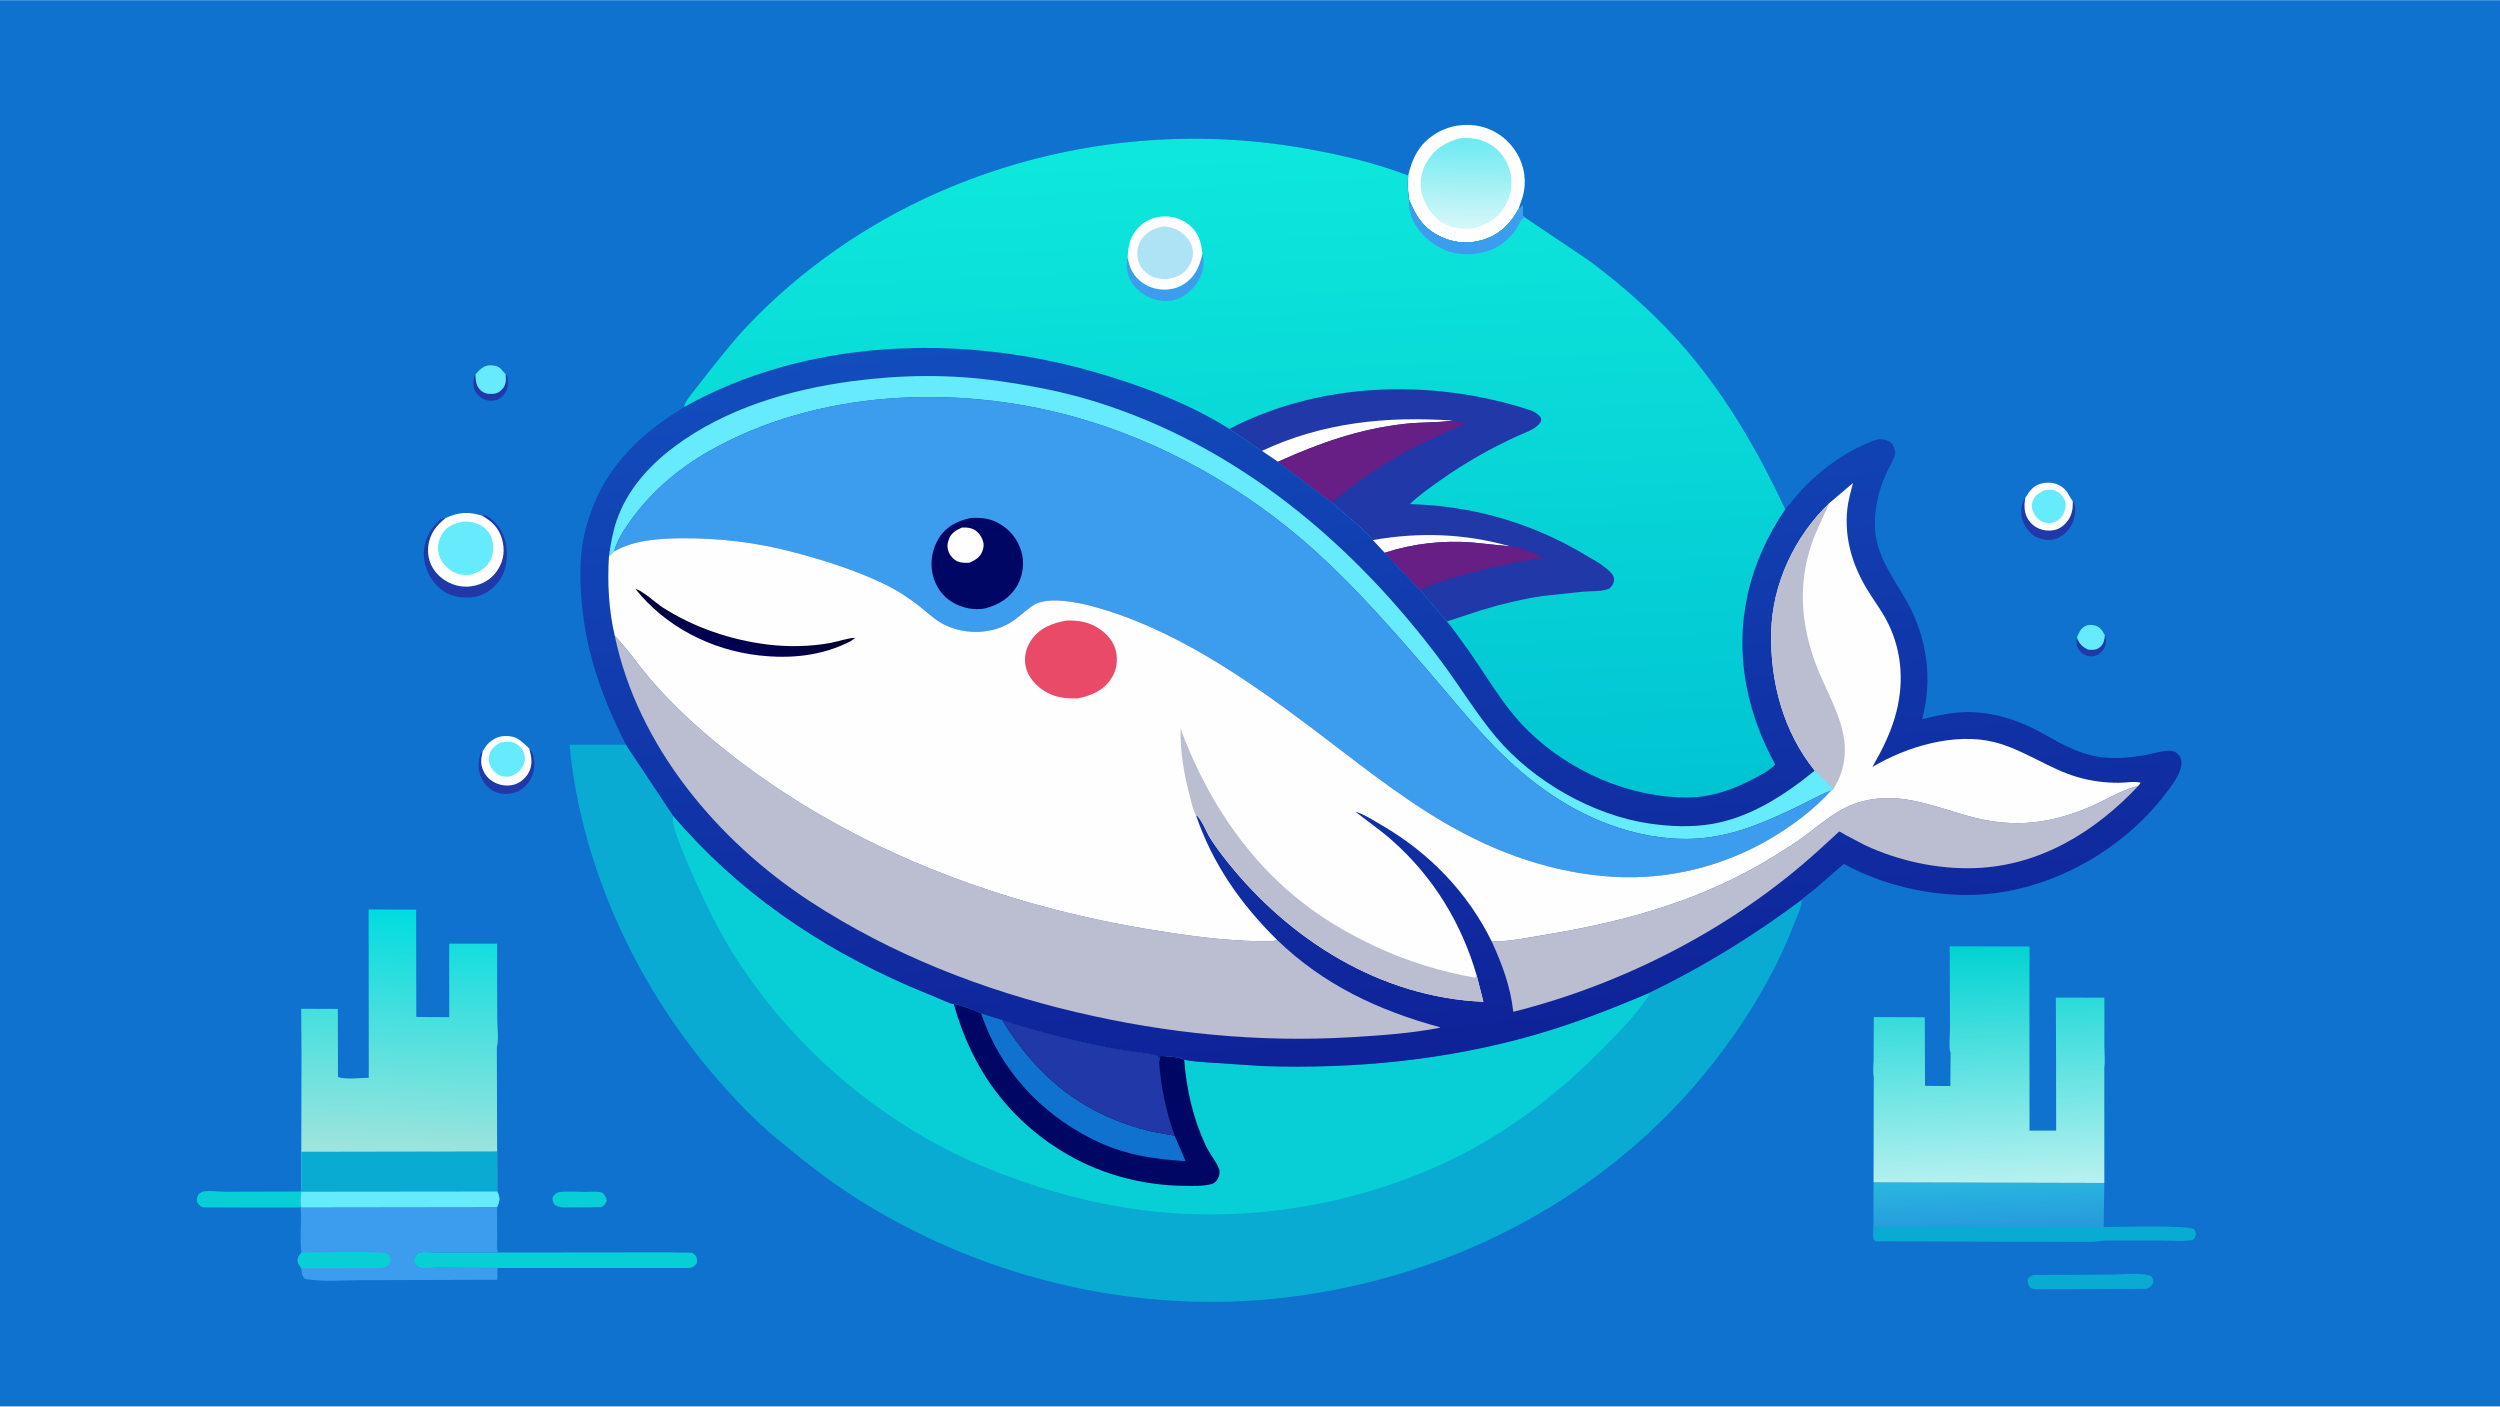 <svg version="1.1" xmlns="http://www.w3.org/2000/svg" style="display: block;" viewBox="0 0 2048 1152" width="1820" height="1024">
<defs>
	<linearGradient id="Gradient1" gradientUnits="userSpaceOnUse" x1="1629.21" y1="1006.28" x2="1627.79" y2="966.717">
		<stop class="stop0" offset="0" stop-opacity="1" stop-color="rgb(38,155,219)"/>
		<stop class="stop1" offset="1" stop-opacity="1" stop-color="rgb(41,182,224)"/>
	</linearGradient>
	<linearGradient id="Gradient2" gradientUnits="userSpaceOnUse" x1="1200.87" y1="113.967" x2="1200.11" y2="185.054">
		<stop class="stop0" offset="0" stop-opacity="1" stop-color="rgb(109,234,241)"/>
		<stop class="stop1" offset="1" stop-opacity="1" stop-color="rgb(212,247,248)"/>
	</linearGradient>
	<linearGradient id="Gradient3" gradientUnits="userSpaceOnUse" x1="1624.72" y1="774.036" x2="1631.84" y2="971.254">
		<stop class="stop0" offset="0" stop-opacity="1" stop-color="rgb(0,211,210)"/>
		<stop class="stop1" offset="1" stop-opacity="1" stop-color="rgb(184,241,239)"/>
	</linearGradient>
	<linearGradient id="Gradient4" gradientUnits="userSpaceOnUse" x1="323.674" y1="945.549" x2="332.97" y2="744.721">
		<stop class="stop0" offset="0" stop-opacity="1" stop-color="rgb(160,228,220)"/>
		<stop class="stop1" offset="1" stop-opacity="1" stop-color="rgb(0,220,223)"/>
	</linearGradient>
	<linearGradient id="Gradient5" gradientUnits="userSpaceOnUse" x1="1161.9" y1="865.508" x2="1100.19" y2="249.418">
		<stop class="stop0" offset="0" stop-opacity="1" stop-color="rgb(15,34,152)"/>
		<stop class="stop1" offset="1" stop-opacity="1" stop-color="rgb(18,77,189)"/>
	</linearGradient>
	<linearGradient id="Gradient6" gradientUnits="userSpaceOnUse" x1="612.214" y1="506.559" x2="605.264" y2="531.985">
		<stop class="stop0" offset="0" stop-opacity="1" stop-color="rgb(2,0,46)"/>
		<stop class="stop1" offset="1" stop-opacity="1" stop-color="rgb(1,0,86)"/>
	</linearGradient>
	<linearGradient id="Gradient7" gradientUnits="userSpaceOnUse" x1="1026.82" y1="668.303" x2="999.137" y2="112.952">
		<stop class="stop0" offset="0" stop-opacity="1" stop-color="rgb(1,196,211)"/>
		<stop class="stop1" offset="1" stop-opacity="1" stop-color="rgb(14,232,219)"/>
	</linearGradient>
</defs>
<path transform="translate(0,0)" fill="rgb(15,114,206)" d="M -0 -0 L 2048 0 L 2048 1152 L -0 1152 L -0 -0 z"/>
<path transform="translate(0,0)" fill="rgb(32,56,168)" d="M 1724.29 520.289 C 1725.46 522.015 1725.09 526.002 1724.74 528 C 1724.18 531.21 1721.72 534.253 1719 535.944 C 1716.39 537.567 1713.29 538.045 1710.32 537.219 C 1706.64 536.197 1703.81 533.922 1702.1 530.542 C 1700.76 527.894 1701.1 525.076 1701.41 522.156 C 1703.52 527.441 1705.56 529.495 1710.5 531.979 C 1714.49 532.32 1717.54 532.512 1720.73 529.584 C 1723.35 527.174 1723.99 523.668 1724.29 520.289 z"/>
<path transform="translate(0,0)" fill="rgb(32,56,168)" d="M 414.162 306.212 L 415.721 308.189 C 416.285 312.713 416.468 317.674 413.877 321.644 C 412.114 324.347 408.707 327.261 405.5 327.831 C 401.548 328.534 397.134 327.931 393.882 325.47 C 391.077 323.347 388.371 320.124 387.994 316.5 C 387.627 312.989 387.392 309.445 389.501 306.606 C 389.769 311.797 389.901 316.204 394.046 319.824 C 396.944 322.355 400.276 322.772 403.997 322.455 C 407.503 322.155 409.673 320.769 411.89 318.109 C 414.91 314.484 414.428 310.625 414.162 306.212 z"/>
<path transform="translate(0,0)" fill="rgb(101,235,252)" d="M 1701.41 522.156 C 1702.73 518.781 1704.15 515.418 1707.26 513.291 C 1709.7 511.627 1713.29 511.385 1716.09 512.181 C 1720.6 513.464 1722.27 516.44 1724.29 520.289 C 1723.99 523.668 1723.35 527.174 1720.73 529.584 C 1717.54 532.512 1714.49 532.32 1710.5 531.979 C 1705.56 529.495 1703.52 527.441 1701.41 522.156 z"/>
<path transform="translate(0,0)" fill="rgb(32,56,168)" d="M 433.575 613.066 C 437.105 616.718 437.879 621.541 437.764 626.5 C 437.603 633.472 434.753 640.054 429.5 644.682 C 424.003 649.524 418.157 650.652 411.035 649.998 C 405.565 649.497 400.698 646.24 397.352 641.999 C 393.493 637.105 391.437 630.529 392.214 624.307 C 392.555 621.575 392.791 617.317 394.935 615.514 L 395.428 615.266 C 394.665 618.962 393.711 622.799 394.483 626.562 C 395.652 632.261 398.661 636.931 403.645 639.981 C 408.918 643.208 415.119 644.191 421.157 642.583 C 425.923 641.313 430.484 637.377 432.875 633.12 C 436.664 626.377 435.484 620.188 433.575 613.066 z"/>
<path transform="translate(0,0)" fill="rgb(32,56,168)" d="M 1698.04 410.606 C 1698.57 410.957 1698.35 410.761 1698.87 411.706 C 1700.91 415.365 1699.85 421.886 1698.77 425.695 C 1697.01 431.889 1692.14 437.263 1686.57 440.329 C 1682.73 442.441 1676.72 442.619 1672.57 441.388 L 1671.5 441.039 C 1669.77 440.487 1668.02 439.938 1666.5 438.9 C 1661.69 435.618 1657.18 429.291 1656.23 423.5 C 1655.29 417.805 1655.86 412.449 1659.15 407.652 C 1657.98 414.42 1658.05 420.892 1662.36 426.653 C 1665.64 431.034 1670.64 433.772 1676.03 434.343 C 1681.12 434.881 1685.71 433.977 1689.77 430.724 C 1694.65 426.806 1697.31 421.696 1697.87 415.5 L 1698.04 410.606 z"/>
<path transform="translate(0,0)" fill="rgb(101,235,252)" d="M 389.501 306.606 C 392.584 303.029 395.965 299.359 401 299.102 C 404.191 298.938 407.855 299.622 410.213 301.927 L 413.53 305.68 C 413.934 306.164 413.729 306.03 414.162 306.212 C 414.428 310.625 414.91 314.484 411.89 318.109 C 409.673 320.769 407.503 322.155 403.997 322.455 C 400.276 322.772 396.944 322.355 394.046 319.824 C 389.901 316.204 389.769 311.797 389.501 306.606 z"/>
<path transform="translate(0,0)" fill="rgb(8,207,214)" d="M 457.417 976.5 C 464.581 975.51 472.852 976.248 480.122 976.233 C 484.473 976.223 489.817 975.525 493.898 977.21 C 495.764 979.578 496.479 980.434 496.995 983.5 C 495.723 986.732 495.444 986.909 492.5 988.79 L 469.206 988.922 C 464.461 988.917 458.316 989.629 454.267 986.73 C 452.758 984.262 452.659 983.727 452.623 980.824 C 454.18 978.166 454.654 977.924 457.417 976.5 z"/>
<path transform="translate(0,0)" fill="rgb(32,56,168)" d="M 394.979 422.344 C 397.044 420.282 401.752 424.397 403.683 426.077 C 410.206 431.754 414.384 440.819 414.999 449.405 C 415.74 459.765 414.233 469.813 407.222 477.948 C 401.818 484.217 393.885 488.758 385.549 489.266 C 376.23 489.834 367.268 488.094 360.151 481.715 C 352.192 474.58 347.829 465.452 347.203 454.779 C 346.708 446.338 350.41 436.386 356.143 430.125 C 358.324 427.742 360.75 424.649 364.129 424.362 L 364.898 424.368 C 361.327 427.367 358.069 430.256 355.532 434.215 C 351.175 441.015 349.545 449.353 351.384 457.297 C 353.167 464.998 358.225 471.325 364.871 475.483 C 372.354 480.164 381.129 481.607 389.714 479.416 C 398.053 477.289 404.172 472.7 408.541 465.301 C 412.841 458.02 413.558 449.753 411.302 441.673 C 408.74 432.494 403.029 426.977 394.979 422.344 z"/>
<path transform="translate(0,0)" fill="rgb(8,207,214)" d="M 246.299 975.966 L 246.797 976.13 C 246.608 980.128 245.866 984.993 246.806 988.861 L 246.278 989.04 L 167 988.956 C 164.265 988.688 163.13 986.783 161.5 984.853 C 160.988 981.374 161.233 981.073 162.895 977.933 C 163.785 977.413 165.055 976.409 166 976.12 C 170.064 974.874 179.667 976.126 184.239 976.127 L 246.299 975.966 z"/>
<path transform="translate(0,0)" fill="rgb(10,171,210)" d="M 1665.71 1044.36 L 1729.2 1043.98 C 1738.89 1043.98 1752.51 1042.18 1761.5 1044.93 C 1763.95 1047.16 1763.78 1047.16 1763.96 1050.5 C 1762.12 1053.78 1761.9 1054.05 1758.5 1055.65 L 1698.17 1055.94 L 1675.26 1055.99 C 1671.4 1055.99 1667.14 1056.47 1663.5 1055.03 C 1661.32 1052.11 1661.22 1051.64 1661 1048 C 1662.33 1045.88 1663.39 1045.23 1665.71 1044.36 z"/>
<path transform="translate(0,0)" fill="rgb(254,254,254)" d="M 1659.15 407.652 C 1662.38 402.264 1665.63 397.705 1672.04 396.025 C 1677.52 394.591 1683.29 395.059 1688.2 398.093 C 1693.69 401.486 1694.61 405.822 1698.04 410.606 L 1697.87 415.5 C 1697.31 421.696 1694.65 426.806 1689.77 430.724 C 1685.71 433.977 1681.12 434.881 1676.03 434.343 C 1670.64 433.772 1665.64 431.034 1662.36 426.653 C 1658.05 420.892 1657.98 414.42 1659.15 407.652 z"/>
<path transform="translate(0,0)" fill="rgb(101,235,252)" d="M 1674.94 401.5 C 1678.05 401.027 1680.97 400.644 1683.95 401.939 C 1687.38 403.431 1690.47 406.692 1691.65 410.261 C 1692.85 413.909 1691.83 418.019 1690.07 421.297 C 1687.89 425.343 1684.77 427.112 1680.5 428.382 C 1678.9 428.432 1677.19 428.504 1675.61 428.14 C 1671.79 427.256 1668.1 423.987 1666.28 420.586 C 1664.51 417.263 1663.9 414.202 1665.12 410.554 C 1666.73 405.76 1670.6 403.448 1674.94 401.5 z"/>
<path transform="translate(0,0)" fill="rgb(254,254,254)" d="M 395.428 615.266 C 396.649 613.236 397.934 611.09 399.574 609.37 C 403.259 605.505 408.108 602.951 413.5 602.797 C 423.632 602.508 426.749 606.771 433.575 613.066 C 435.484 620.188 436.664 626.377 432.875 633.12 C 430.484 637.377 425.923 641.313 421.157 642.583 C 415.119 644.191 408.918 643.208 403.645 639.981 C 398.661 636.931 395.652 632.261 394.483 626.562 C 393.711 622.799 394.665 618.962 395.428 615.266 z"/>
<path transform="translate(0,0)" fill="rgb(101,235,252)" d="M 409.792 608.162 C 413.152 607.634 417.189 607.018 420.5 608.08 C 424.261 609.286 427.239 612.516 428.853 616.015 C 430.282 619.115 430.32 622.876 429.089 626.046 C 427.419 630.346 423.584 633.421 419.5 635.283 C 417.569 636.186 414.624 636.316 412.5 635.991 C 408.513 635.379 404.623 632.295 402.545 628.917 C 400.44 625.495 399.929 622.403 400.767 618.5 C 401.893 613.256 405.576 610.847 409.792 608.162 z"/>
<path transform="translate(0,0)" fill="rgb(254,254,254)" d="M 364.898 424.368 C 375.536 419.278 383.85 418.804 394.979 422.344 C 403.029 426.977 408.74 432.494 411.302 441.673 C 413.558 449.753 412.841 458.02 408.541 465.301 C 404.172 472.7 398.053 477.289 389.714 479.416 C 381.129 481.607 372.354 480.164 364.871 475.483 C 358.225 471.325 353.167 464.998 351.384 457.297 C 349.545 449.353 351.175 441.015 355.532 434.215 C 358.069 430.256 361.327 427.367 364.898 424.368 z"/>
<path transform="translate(0,0)" fill="rgb(101,235,252)" d="M 378.871 427.151 C 383.267 426.801 388.496 427.669 392.469 429.574 C 396.953 431.724 401.102 435.661 402.664 440.487 C 404.56 446.346 404.513 453.758 401.513 459.262 C 397.906 465.879 391.27 469.053 384.363 470.978 C 379.801 471.211 375.183 470.498 371.14 468.263 C 366.09 465.47 361.19 460.2 359.635 454.554 C 357.965 448.493 359.023 442.395 362.293 437.124 C 366.133 430.934 372.115 428.743 378.871 427.151 z"/>
<path transform="translate(0,0)" fill="rgb(8,207,214)" d="M 407.851 1025.91 L 547.1 1025.76 L 562.01 1026.07 C 563.161 1026.1 566.06 1025.84 567 1026.2 C 567.863 1026.54 569.176 1027.89 569.959 1028.5 C 571.109 1030.93 571.185 1032.31 570.73 1034.94 C 568.355 1037.74 567.215 1038.35 563.5 1038.59 L 407.416 1038.59 L 358.5 1038.37 C 354.832 1038.33 345.29 1039.3 342.5 1038.05 C 341.763 1037.72 339.946 1035.43 339.296 1034.76 C 339.106 1031.55 338.718 1029.82 341.244 1027.25 C 341.696 1026.79 342.902 1026.1 343.5 1025.96 C 347.95 1024.99 355.049 1025.96 359.728 1025.95 L 407.851 1025.91 z"/>
<path transform="translate(0,0)" fill="rgb(10,171,210)" d="M 1723.3 1005.03 C 1733.77 1005.05 1792.38 1003.19 1797.5 1006.96 C 1798.79 1009.26 1799.39 1010.44 1798.31 1013.14 C 1797.95 1014.03 1797.15 1014.85 1796.5 1015.54 C 1788.95 1017.03 1780.21 1016.14 1772.53 1016.13 L 1726.37 1016.08 C 1721.87 1016.1 1717.33 1017.2 1712.6 1017.22 L 1536.53 1016.74 L 1534.84 1015.16 C 1534.95 1011.94 1534.33 1007.36 1536.5 1005.04 L 1723.3 1005.03 z"/>
<path transform="translate(0,0)" fill="url(#Gradient1)" d="M 1534.81 968.439 L 1723.87 968.931 L 1723.3 1005.03 L 1536.5 1005.04 C 1534.33 1007.36 1534.95 1011.94 1534.84 1015.16 C 1533.72 1011.5 1534.71 1006.65 1534.74 1002.78 L 1534.81 968.439 z"/>
<path transform="translate(0,0)" fill="rgb(254,254,254)" d="M 1153.62 143.65 C 1156.93 129.252 1162.52 117.939 1175.54 109.71 C 1186.83 102.571 1200.47 100.436 1213.44 103.57 C 1225.88 106.576 1236.25 114.618 1242.72 125.569 C 1248.97 136.138 1250.76 148.694 1247.54 160.578 L 1243.89 171.324 C 1238.04 181.892 1230.34 190.366 1218.94 194.907 C 1206.59 199.827 1194.23 199.838 1181.96 194.583 C 1167.1 188.217 1160.02 177.795 1154.27 163.242 C 1153.33 156.47 1152.9 150.466 1153.62 143.65 z"/>
<path transform="translate(0,0)" fill="url(#Gradient2)" d="M 1195.91 113.113 C 1204.18 112.495 1212.03 113.182 1219.4 117.33 C 1228.74 122.582 1234.44 130.412 1237.15 140.704 C 1239.58 149.954 1237.77 160.657 1232.87 168.779 C 1226.56 179.238 1217.99 184.209 1206.44 187.045 C 1198.45 187.532 1191.01 187.271 1183.75 183.515 C 1174.22 178.586 1167.94 169.072 1164.95 159.037 C 1162.35 150.306 1164.08 140.977 1168.47 133.149 C 1174.62 122.176 1184.11 116.426 1195.91 113.113 z"/>
<path transform="translate(0,0)" fill="rgb(60,157,238)" d="M 407.208 988.635 L 407.287 1013.34 C 407.306 1017.39 406.805 1022.02 407.851 1025.91 L 359.728 1025.95 C 355.049 1025.96 347.95 1024.99 343.5 1025.96 C 342.902 1026.1 341.696 1026.79 341.244 1027.25 C 338.718 1029.82 339.106 1031.55 339.296 1034.76 C 339.946 1035.43 341.763 1037.72 342.5 1038.05 C 345.29 1039.3 354.832 1038.33 358.5 1038.37 L 407.416 1038.59 L 407.484 1048.24 L 295.818 1048.58 C 281.123 1048.54 264.061 1050.21 249.78 1047.5 C 246.941 1044.36 247.274 1042.93 246.82 1038.81 C 245.811 1037.26 244.272 1035.23 243.962 1033.38 C 243.386 1029.95 245.066 1028.55 246.928 1026.01 C 245.294 1013.97 247.307 1001.23 246.278 989.04 L 246.806 988.861 L 407.208 988.635 z"/>
<path transform="translate(0,0)" fill="rgb(8,207,214)" d="M 246.928 1026.01 C 255.147 1025.97 315.297 1024.5 317.831 1027.21 C 320.36 1029.92 319.865 1031.11 319.628 1034.5 C 316.679 1037.77 315.792 1038.44 311.246 1038.69 L 246.82 1038.81 C 245.811 1037.26 244.272 1035.23 243.962 1033.38 C 243.386 1029.95 245.066 1028.55 246.928 1026.01 z"/>
<path transform="translate(0,0)" fill="url(#Gradient3)" d="M 1597.91 862.401 C 1596.28 858.184 1597.45 847.441 1597.43 842.424 L 1597.22 775.054 L 1662.61 775.231 L 1662.52 819.749 L 1662.57 926.028 L 1684.41 926.05 L 1684.33 865.461 L 1684.13 817.105 L 1723.91 817.132 L 1723.91 856.873 C 1723.91 862.463 1724.64 869.119 1723.84 874.603 L 1723.87 968.931 L 1534.81 968.439 L 1534.99 882.415 C 1534.07 878.138 1534.84 872.092 1534.86 867.642 L 1535.02 833.053 L 1576.79 833.203 L 1576.97 889.397 L 1597.75 889.541 L 1597.91 862.401 z"/>
<path transform="translate(0,0)" fill="url(#Gradient4)" d="M 302.092 852.481 L 301.977 744.889 L 340.917 745.047 L 341.035 832.947 L 367.994 833.127 L 367.975 772.915 L 407.175 772.932 L 407.361 834.861 C 407.376 841.219 408.752 851.801 407.018 857.587 L 407.247 943.107 L 407.295 975.957 C 408.99 979.524 409.723 982.003 408.302 985.949 L 407.208 988.635 L 246.806 988.861 C 245.866 984.993 246.608 980.128 246.797 976.13 L 246.299 975.966 C 247.278 972.921 246.734 968.58 246.748 965.376 L 246.812 943.385 L 246.997 861.565 L 246.731 826.263 L 276.788 826.357 L 276.872 882.163 C 282.828 884.401 295.383 882.775 302.087 882.79 L 302.092 852.481 z"/>
<path transform="translate(0,0)" fill="rgb(10,171,210)" d="M 246.812 943.385 L 407.247 943.107 L 407.295 975.957 C 408.99 979.524 409.723 982.003 408.302 985.949 L 407.208 988.635 L 246.806 988.861 C 245.866 984.993 246.608 980.128 246.797 976.13 L 246.299 975.966 C 247.278 972.921 246.734 968.58 246.748 965.376 L 246.812 943.385 z"/>
<path transform="translate(0,0)" fill="rgb(101,235,252)" d="M 246.797 976.13 L 407.295 975.957 C 408.99 979.524 409.723 982.003 408.302 985.949 L 407.208 988.635 L 246.806 988.861 C 245.866 984.993 246.608 980.128 246.797 976.13 z"/>
<path transform="translate(0,0)" fill="rgb(10,171,210)" d="M 1475.78 737.021 L 1475.85 737.561 C 1476.09 742.806 1472.26 750.03 1470.4 754.953 C 1453.47 799.652 1426.45 842.935 1396.16 879.766 C 1308.53 986.314 1178.61 1050.69 1042.06 1063.95 C 922.964 1075.52 800.801 1044.93 700.124 980.553 C 677.706 966.219 657.447 950.035 636.976 933.156 C 617.269 916.908 599.518 897.954 583.021 878.5 C 519.804 803.951 475.824 707.743 466.534 609.919 L 512.746 609.877 L 551.469 668.182 C 604.591 730.405 670.425 775.327 745.262 807.929 L 770.759 818.55 C 773.433 819.606 777.671 821.907 780.37 822.228 L 781.301 822.201 C 788.317 823.835 797.321 826.743 803.71 830.002 L 820.917 835.451 C 850.895 845.469 881.825 853.025 912.864 858.95 C 924.558 861.182 937.022 861.944 948.5 864.636 L 949.527 869.748 C 949.673 868.02 949.993 866.56 950.5 864.904 C 956.29 865.151 964.822 865.445 970.103 867.889 C 975.935 869.472 983.191 869.604 989.255 870.21 L 1035.36 873.224 C 1109.68 875.615 1184.34 868.377 1256 847.975 C 1288.46 838.734 1319.86 826.556 1350.86 813.301 L 1350.87 813.219 C 1395.45 791.677 1436.13 766.662 1475.78 737.021 z"/>
<path transform="translate(0,0)" fill="rgb(8,207,214)" d="M 551.469 668.182 C 604.591 730.405 670.425 775.327 745.262 807.929 L 770.759 818.55 C 773.433 819.606 777.671 821.907 780.37 822.228 L 781.301 822.201 C 788.317 823.835 797.321 826.743 803.71 830.002 L 820.917 835.451 C 850.895 845.469 881.825 853.025 912.864 858.95 C 924.558 861.182 937.022 861.944 948.5 864.636 L 949.527 869.748 C 949.673 868.02 949.993 866.56 950.5 864.904 C 956.29 865.151 964.822 865.445 970.103 867.889 C 975.935 869.472 983.191 869.604 989.255 870.21 L 1035.36 873.224 C 1109.68 875.615 1184.34 868.377 1256 847.975 C 1288.46 838.734 1319.86 826.556 1350.86 813.301 L 1350.75 815.357 C 1340 831.265 1326.39 845.44 1312.9 859.023 C 1274.02 898.161 1230.36 931.317 1179.83 954.126 C 1102.77 988.919 1016.16 1002.03 932.245 990.72 C 893.64 985.519 856.69 975.176 820.303 961.432 C 731.221 927.784 653.167 863.615 602.055 783.394 C 589.339 763.438 579.207 742.549 569.481 721.012 C 565.607 712.432 548.643 675.65 551.469 668.182 z"/>
<path transform="translate(0,0)" fill="rgb(0,6,99)" d="M 781.301 822.201 C 788.317 823.835 797.321 826.743 803.71 830.002 L 820.917 835.451 C 850.895 845.469 881.825 853.025 912.864 858.95 C 924.558 861.182 937.022 861.944 948.5 864.636 L 949.527 869.748 C 949.673 868.02 949.993 866.56 950.5 864.904 C 956.29 865.151 964.822 865.445 970.103 867.889 C 971.891 892.275 977.427 916.379 987.866 938.573 C 990.826 944.866 996.249 951.119 998.6 957.337 C 999.578 959.924 998.9 963.076 997.65 965.463 C 996.828 967.031 994.742 969.244 993.059 969.715 C 986.04 971.681 977.626 971.401 970.393 971.326 C 937.517 970.986 904.325 962.657 875.685 946.313 C 827.089 918.579 795.91 875.652 781.301 822.201 z"/>
<path transform="translate(0,0)" fill="rgb(15,114,206)" d="M 803.71 830.002 L 820.917 835.451 C 850.334 883.336 888.401 913.619 943.439 926.879 L 962.255 930.235 L 971.264 951.078 C 943.803 949.411 919.733 945.524 894.922 933.095 C 852.165 911.676 818.876 875.716 803.71 830.002 z"/>
<path transform="translate(0,0)" fill="rgb(32,56,168)" d="M 820.917 835.451 C 850.895 845.469 881.825 853.025 912.864 858.95 C 924.558 861.182 937.022 861.944 948.5 864.636 L 949.527 869.748 C 951.124 891.285 955.222 909.891 962.255 930.235 L 943.439 926.879 C 888.401 913.619 850.334 883.336 820.917 835.451 z"/>
<path transform="translate(0,0)" fill="url(#Gradient5)" d="M 560.415 333.301 L 560.765 331.471 C 561.903 328.119 565.322 324.138 567.448 321.287 L 583.995 300.204 C 593.422 288.461 602.787 276.666 613.206 265.769 C 656.639 220.34 709.514 183.693 766.908 158.18 C 862.336 115.761 969.219 103.216 1072 121.96 C 1099.88 127.045 1127.09 133.445 1153.62 143.65 C 1152.9 150.466 1153.33 156.47 1154.27 163.242 C 1160.02 177.795 1167.1 188.217 1181.96 194.583 C 1194.23 199.838 1206.59 199.827 1218.94 194.907 C 1230.34 190.366 1238.04 181.892 1243.89 171.324 C 1245.15 170.288 1246.53 169.307 1247.51 168 L 1247.47 176.527 L 1249.04 177.855 L 1302.45 213.807 C 1331.25 235.315 1359.34 260.492 1382.63 287.931 C 1415.65 326.829 1440.98 370.974 1462.5 417.025 L 1474.85 402.357 C 1489.36 386.63 1507.48 372.778 1527.11 364.094 C 1530.84 362.444 1535.4 360.037 1539.5 359.717 C 1542.72 359.466 1546.49 360.385 1548.98 362.5 C 1551.36 364.519 1552.01 367.605 1552.66 370.5 C 1551.73 376.22 1548.21 381.372 1545.75 386.555 C 1539.23 400.282 1535.71 415.243 1535.92 430.444 C 1536.25 454.449 1550.7 472.503 1561.96 492.353 C 1578.56 521.633 1583.54 556.456 1574.58 589.035 C 1586.04 586.132 1597.37 583.654 1609.25 583.282 C 1632.67 582.547 1655.2 590.19 1675.25 601.71 C 1689.39 609.834 1703.72 617.633 1720.13 619.947 C 1732.74 621.727 1745.09 620.618 1757.54 618.379 C 1763.16 617.369 1768.95 615.464 1774.59 614.974 C 1777.12 614.755 1779.82 614.643 1782.01 615.992 C 1784.74 617.672 1786.36 619.713 1786.93 622.93 C 1788.53 631.998 1777.83 645.187 1772.57 651.947 C 1739.14 694.838 1686.67 725.167 1632.74 731.742 C 1592.65 736.629 1545.87 727.23 1510.51 707.525 L 1486.21 728.606 C 1485 729.577 1475.96 736.223 1475.78 737.021 C 1436.13 766.662 1395.45 791.677 1350.87 813.219 L 1350.86 813.301 C 1319.86 826.556 1288.46 838.734 1256 847.975 C 1184.34 868.377 1109.68 875.615 1035.36 873.224 L 989.255 870.21 C 983.191 869.604 975.935 869.472 970.103 867.889 C 964.822 865.445 956.29 865.151 950.5 864.904 C 949.993 866.56 949.673 868.02 949.527 869.748 L 948.5 864.636 C 937.022 861.944 924.558 861.182 912.864 858.95 C 881.825 853.025 850.895 845.469 820.917 835.451 L 803.71 830.002 C 797.321 826.743 788.317 823.835 781.301 822.201 L 780.37 822.228 C 777.671 821.907 773.433 819.606 770.759 818.55 L 745.262 807.929 C 670.425 775.327 604.591 730.405 551.469 668.182 L 512.746 609.877 C 492.316 569.831 478.352 529.772 475.88 484.529 C 475.027 468.911 475.185 452.421 478.825 437.108 C 490.465 388.143 518.855 358.975 560.415 333.301 z"/>
<path transform="translate(0,0)" fill="rgb(101,235,252)" d="M 498.863 455.549 C 500.292 445.515 501.89 435.657 505.235 426.047 C 513.908 401.127 531.469 381.529 552.278 365.907 C 594.008 334.578 646.937 318.939 698.056 312.122 C 738.07 306.787 778.646 306.286 818.655 312.038 C 845.127 315.844 871.29 320.812 896.87 328.741 C 1013.61 364.93 1108.37 444.821 1180.57 541.508 C 1195.83 561.945 1209.42 584.559 1225.83 603.999 C 1255.98 639.722 1304.71 667.668 1351.06 674.464 C 1368.17 676.973 1385.89 677.751 1402.98 674.749 C 1429.68 670.061 1454.14 656.025 1475.5 639.899 L 1486.64 631.149 L 1502.28 645.686 L 1500.01 647.434 C 1490.47 651.225 1481.27 656.495 1472 660.92 C 1447.11 672.802 1423 683.55 1395.27 686.387 C 1371.84 688.783 1346.98 685.07 1324.73 677.598 C 1285.34 664.371 1252.96 640.858 1224.08 611.353 C 1204.94 591.806 1187.75 569.945 1169.8 549.283 C 1140.1 515.099 1110.67 481.284 1076.98 450.88 C 1020.74 400.142 951.67 360.982 878.605 340.933 C 782.207 314.482 668.494 319.279 580.37 369.731 C 555.559 383.936 533.977 402.36 517.122 425.541 C 511.412 433.395 505.633 442.191 503.097 451.611 L 498.863 455.549 z"/>
<path transform="translate(0,0)" fill="rgb(187,189,208)" d="M 1222.04 771.155 C 1236.91 771.257 1252.73 767.775 1267.41 765.351 C 1333.51 754.438 1396.73 736.511 1454 700.783 C 1462.24 695.643 1470.69 690.408 1478.5 684.637 C 1494.29 672.97 1506.74 661.063 1526.5 656.1 C 1559.46 647.823 1587.81 662.384 1618.83 670.007 C 1633.23 673.544 1648.84 675.02 1663.6 673.715 C 1682.32 672.062 1701.14 666.252 1718.05 658.119 C 1729.42 652.653 1739.7 646.745 1751.98 643.389 C 1716.37 681.368 1671.03 709.233 1617.71 711.023 C 1587.3 712.044 1555.31 705.138 1527.79 692.231 L 1511.83 683.858 C 1510.62 683.208 1507.86 681.243 1506.65 681.078 C 1506.26 681.024 1506.06 681.617 1505.77 681.886 L 1489.81 696.461 C 1420.19 759.727 1330.8 805.848 1239.69 828.739 C 1237.31 807.722 1230.74 790.314 1222.04 771.155 z"/>
<path transform="translate(0,0)" fill="rgb(187,189,208)" d="M 503.639 520.765 C 513.793 531.097 521.829 543.137 531.133 554.198 C 544.869 570.526 560.624 585.983 576.771 599.92 C 678.526 687.745 808.604 739.194 940.308 761.018 C 970.643 766.044 1002.19 770.562 1032.98 770.916 C 1036.81 770.96 1042.83 771.65 1046.11 769.752 C 1084.27 806.652 1129.29 827.721 1179.81 841.416 L 1179.26 841.847 C 1155.68 846.405 1130.87 848.139 1106.89 849.55 C 1031.1 854.011 955.867 846.495 882 829.108 C 804.99 810.982 730.049 781.7 663.646 738.307 C 587.758 688.718 522.378 610.905 503.639 520.765 z"/>
<path transform="translate(0,0)" fill="rgb(60,157,238)" d="M 503.097 451.611 C 505.633 442.191 511.412 433.395 517.122 425.541 C 533.977 402.36 555.559 383.936 580.37 369.731 C 668.494 319.279 782.207 314.482 878.605 340.933 C 951.67 360.982 1020.74 400.142 1076.98 450.88 C 1110.67 481.284 1140.1 515.099 1169.8 549.283 C 1187.75 569.945 1204.94 591.806 1224.08 611.353 C 1252.96 640.858 1285.34 664.371 1324.73 677.598 C 1346.98 685.07 1371.84 688.783 1395.27 686.387 C 1423 683.55 1447.11 672.802 1472 660.92 C 1481.27 656.495 1490.47 651.225 1500.01 647.434 C 1486.26 663.017 1466.99 677.158 1449.08 687.589 C 1411.11 709.688 1366.25 720.709 1322.37 718.17 C 1272.5 715.284 1225.76 698.671 1182.86 673.509 C 1144.01 650.732 1109.39 622.398 1073.51 595.442 C 1019.67 555.002 959.462 513.486 893.6 496.169 C 881.659 493.029 858.042 488.354 846.757 495.509 C 839.665 500.007 833.96 506.373 826.554 510.579 C 810.029 519.965 787.549 519.704 771.056 510.155 C 764.467 506.341 758.628 500.702 752.627 496.026 C 744.381 489.6 735.684 483.872 726.307 479.227 C 702.384 467.378 675.877 459.07 650.133 452.214 C 619.904 444.164 588.802 440.483 557.535 440.8 C 539.271 440.986 519.211 442.285 503.097 451.611 z"/>
<path transform="translate(0,0)" fill="rgb(0,6,99)" d="M 794.978 424.205 C 803.005 423.744 810.008 424.269 817.258 428.057 C 827.011 433.152 833.603 441.236 836.739 451.759 C 839.361 460.556 838.062 471.058 833.596 479.062 C 827.733 489.568 818.688 494.973 807.368 498.217 C 798.142 499.991 788.491 498.059 780.41 493.334 C 772.018 488.425 766.499 480.311 764.167 470.96 C 761.613 460.716 763.606 449.324 769.255 440.448 C 775.317 430.924 784.326 426.644 794.978 424.205 z"/>
<path transform="translate(0,0)" fill="rgb(254,254,254)" d="M 788.042 432.016 C 790.613 431.93 793.254 432.028 795.741 432.755 C 799.289 433.792 802.413 436.937 804.047 440.183 C 806.071 444.204 806.351 447.269 804.709 451.542 C 802.757 456.62 798.763 458.787 794.054 460.871 C 791.053 461.002 787.973 460.993 785.094 460.02 C 781.9 458.94 778.888 455.828 777.5 452.803 C 775.675 448.827 775.882 445.42 777.394 441.357 C 779.215 436.462 783.503 433.964 788.042 432.016 z"/>
<path transform="translate(0,0)" fill="rgb(254,254,254)" d="M 1498.63 411.973 L 1517.97 395.518 C 1516.19 402.601 1513.99 410.002 1513.26 417.284 C 1510.96 440.416 1517.15 461.785 1528.84 481.545 C 1533.91 490.102 1540.02 498.049 1544.79 506.777 C 1557.65 530.295 1560.09 556.86 1553.58 582.768 C 1549.44 599.234 1542.22 613.514 1533.86 628.194 C 1561.7 611.495 1601.24 599.752 1633.47 607.746 C 1657.83 613.789 1677.91 629.422 1701.77 636.417 C 1712.85 639.666 1723.99 641.113 1735.52 641.127 C 1740.98 641.134 1748.4 639.699 1753.59 641.057 L 1751.98 643.389 C 1739.7 646.745 1729.42 652.653 1718.05 658.119 C 1701.14 666.252 1682.32 672.062 1663.6 673.715 C 1648.84 675.02 1633.23 673.544 1618.83 670.007 C 1587.81 662.384 1559.46 647.823 1526.5 656.1 C 1506.74 661.063 1494.29 672.97 1478.5 684.637 C 1470.69 690.408 1462.24 695.643 1454 700.783 C 1396.73 736.511 1333.51 754.438 1267.41 765.351 C 1252.73 767.775 1236.91 771.257 1222.04 771.155 C 1202.48 731.329 1171.2 698.814 1132.93 676.462 C 1126.34 672.611 1119.1 667.824 1111.94 665.274 L 1110.46 664.885 C 1120.3 672.645 1130.69 679.742 1140.09 688.035 C 1173.98 717.939 1197.19 755.813 1209.76 799.177 L 1215.18 820.495 C 1131.22 816.942 1056.69 770.206 1005.12 705.431 C 1000.27 699.334 995.585 693.09 991.421 686.498 C 988.795 682.34 983.942 670.297 980.365 668.01 L 979.719 667.63 C 993.275 707.424 1016.34 740.405 1046.11 769.752 C 1042.83 771.65 1036.81 770.96 1032.98 770.916 C 1002.19 770.562 970.643 766.044 940.308 761.018 C 808.604 739.194 678.526 687.745 576.771 599.92 C 560.624 585.983 544.869 570.526 531.133 554.198 C 521.829 543.137 513.793 531.097 503.639 520.765 C 498.68 499.865 497.506 476.964 498.863 455.549 L 503.097 451.611 C 519.211 442.285 539.271 440.986 557.535 440.8 C 588.802 440.483 619.904 444.164 650.133 452.214 C 675.877 459.07 702.384 467.378 726.307 479.227 C 735.684 483.872 744.381 489.6 752.627 496.026 C 758.628 500.702 764.467 506.341 771.056 510.155 C 787.549 519.704 810.029 519.965 826.554 510.579 C 833.96 506.373 839.665 500.007 846.757 495.509 C 858.042 488.354 881.659 493.029 893.6 496.169 C 959.462 513.486 1019.67 555.002 1073.51 595.442 C 1109.39 622.398 1144.01 650.732 1182.86 673.509 C 1225.76 698.671 1272.5 715.284 1322.37 718.17 C 1366.25 720.709 1411.11 709.688 1449.08 687.589 C 1466.99 677.158 1486.26 663.017 1500.01 647.434 L 1502.28 645.686 L 1486.64 631.149 C 1460.92 599.344 1450.14 558.608 1450.95 518.266 C 1451.75 478.292 1470.01 439.49 1498.63 411.973 z"/>
<path transform="translate(0,0)" fill="url(#Gradient6)" d="M 520.696 482.5 C 525.012 482.658 538.15 494.448 542.674 497.358 C 568.413 513.91 598.637 524.164 628.955 527.87 C 645.693 529.916 663.369 529.61 679.955 526.608 C 686.687 525.389 693.913 522.646 700.656 522.334 L 697.167 524.96 C 673.539 537.188 647.969 539.724 621.786 536.777 C 582.656 532.372 545.378 513.362 520.696 482.5 z"/>
<path transform="translate(0,0)" fill="rgb(233,74,103)" d="M 873.506 508.204 C 883.153 507.958 891.67 509.169 899.966 514.582 C 906.739 519 912.601 525.505 914.248 533.619 C 915.837 541.451 914.715 549.109 910.263 555.836 C 903.756 565.669 894.204 569.651 883.043 571.973 C 873 572.16 864.584 571.462 855.766 566.065 C 848.606 561.684 842.045 554.314 840.247 545.919 C 838.659 538.507 840.373 530.701 844.614 524.491 C 851.731 514.069 861.667 510.466 873.506 508.204 z"/>
<path transform="translate(0,0)" fill="rgb(187,189,208)" d="M 1486.64 631.149 C 1460.92 599.344 1450.14 558.608 1450.95 518.266 C 1451.75 478.292 1470.01 439.49 1498.63 411.973 C 1493.63 423.152 1487.77 434.523 1483.86 446.135 C 1472.75 479.116 1475.57 512.649 1487.86 544.815 C 1499.87 576.216 1521.45 604.586 1505.91 639.01 L 1502.28 645.686 L 1486.64 631.149 z"/>
<path transform="translate(0,0)" fill="rgb(187,189,208)" d="M 979.719 667.63 C 977.06 663.127 976.216 657.743 974.86 652.707 C 969.939 634.427 966.716 615.739 967.117 596.754 C 986.55 649.346 1016.97 697.9 1060.44 734.013 C 1081.03 751.116 1104.09 764.747 1128.34 775.933 C 1153.65 787.609 1181 796.047 1208.47 800.763 L 1209.76 799.177 L 1215.18 820.495 C 1131.22 816.942 1056.69 770.206 1005.12 705.431 C 1000.27 699.334 995.585 693.09 991.421 686.498 C 988.795 682.34 983.942 670.297 980.365 668.01 L 979.719 667.63 z"/>
<path transform="translate(0,0)" fill="url(#Gradient7)" d="M 560.415 333.301 L 560.765 331.471 C 561.903 328.119 565.322 324.138 567.448 321.287 L 583.995 300.204 C 593.422 288.461 602.787 276.666 613.206 265.769 C 656.639 220.34 709.514 183.693 766.908 158.18 C 862.336 115.761 969.219 103.216 1072 121.96 C 1099.88 127.045 1127.09 133.445 1153.62 143.65 C 1152.9 150.466 1153.33 156.47 1154.27 163.242 C 1160.02 177.795 1167.1 188.217 1181.96 194.583 C 1194.23 199.838 1206.59 199.827 1218.94 194.907 C 1230.34 190.366 1238.04 181.892 1243.89 171.324 C 1245.15 170.288 1246.53 169.307 1247.51 168 L 1247.47 176.527 L 1249.04 177.855 L 1302.45 213.807 C 1331.25 235.315 1359.34 260.492 1382.63 287.931 C 1415.65 326.829 1440.98 370.974 1462.5 417.025 C 1433.01 460.303 1420.88 509.866 1430.71 561.693 C 1435.08 584.725 1443.1 605.599 1454.24 626.167 C 1449.83 630.742 1442.53 634.708 1436.94 637.636 C 1420.02 646.496 1402.9 652.759 1383.64 653.078 C 1335.87 653.869 1286.37 632.072 1252.23 598.934 C 1229.97 577.325 1215.51 548.96 1196.93 524.294 C 1193.16 519.295 1189.47 513.479 1185.2 508.962 L 1163.29 483.186 L 1134.4 452.659 L 1124.69 442.285 C 1124.06 439.601 1095.51 415.42 1090.81 411.319 L 1046.94 378.101 L 1033.84 369.186 C 1030.59 367.814 1027.3 364.908 1024.38 362.876 L 1007.08 351.229 C 973.121 329.655 931.401 314.369 892.801 303.544 C 784.787 273.252 659.537 277.617 560.415 333.301 z"/>
<path transform="translate(0,0)" fill="rgb(60,157,238)" d="M 984.981 207.703 C 987.013 215.414 985.847 222.578 981.903 229.506 C 977.738 236.825 970.114 243.701 961.75 245.703 C 953.098 247.774 943.752 245.588 936.44 240.723 C 929.688 236.229 925.013 229.794 923.437 221.754 C 922.739 218.19 922.958 214.374 923.754 210.835 C 924.614 214.832 925.626 218.998 927.709 222.556 C 931.819 229.574 938.775 234.449 946.659 236.262 C 954.333 238.026 963.03 236.999 969.697 232.689 C 979.073 226.628 982.686 218.261 984.981 207.703 z"/>
<path transform="translate(0,0)" fill="rgb(60,157,238)" d="M 1154.27 163.242 C 1160.02 177.795 1167.1 188.217 1181.96 194.583 C 1194.23 199.838 1206.59 199.827 1218.94 194.907 C 1230.34 190.366 1238.04 181.892 1243.89 171.324 C 1245.15 170.288 1246.53 169.307 1247.51 168 L 1247.47 176.527 L 1249.04 177.855 C 1245.55 179.48 1243.4 185.83 1241.1 189.03 C 1238.86 192.142 1235.76 195.16 1232.86 197.65 C 1222.81 206.268 1209.77 208.956 1196.91 207.95 C 1184.02 206.942 1171.55 199.601 1163.47 189.668 C 1157.38 182.18 1153.32 172.973 1154.27 163.242 z"/>
<path transform="translate(0,0)" fill="rgb(254,254,254)" d="M 923.754 210.835 C 924.211 202.759 925.185 195.625 930.232 189.024 C 935.349 182.332 942.625 178.247 951 177.356 C 959.371 176.465 967.551 178.704 974.124 184.049 C 981.925 190.393 983.997 198.209 984.981 207.703 C 982.686 218.261 979.073 226.628 969.697 232.689 C 963.03 236.999 954.333 238.026 946.659 236.262 C 938.775 234.449 931.819 229.574 927.709 222.556 C 925.626 218.998 924.614 214.832 923.754 210.835 z"/>
<path transform="translate(0,0)" fill="rgb(174,227,245)" d="M 953.237 185.288 C 958.122 185.684 962.158 186.702 966.315 189.338 C 971.103 192.374 975.872 197.769 976.942 203.5 C 977.969 209 976.35 214.924 973.044 219.387 C 968.262 225.84 962.266 227.604 954.588 228.645 C 949.813 227.849 945.848 227.995 941.622 225.232 C 937.157 222.313 933.266 217.87 932.198 212.504 C 931.033 206.65 931.854 200.514 935.337 195.587 C 939.745 189.354 945.961 186.637 953.237 185.288 z"/>
<path transform="translate(0,0)" fill="rgb(32,56,168)" d="M 1007.08 351.229 C 1080.7 312.811 1171.34 309.987 1249.79 334.667 C 1254.93 336.285 1258.95 337.556 1262.26 341.987 C 1262.54 344.001 1262.92 344.439 1261.68 346.164 C 1257.62 351.827 1249.11 354.286 1243 357.086 C 1220.65 367.326 1199.89 379.147 1179.81 393.356 C 1171.22 399.437 1162.54 405.524 1154.92 412.822 C 1205.01 414.082 1253.49 427.708 1296.73 453.326 C 1304.08 457.682 1313.93 462.755 1319.74 469.096 C 1321.1 470.584 1322.27 472.407 1322.21 474.5 C 1322.11 478.174 1320.72 479.413 1318.5 481.962 C 1312.78 484.586 1303.27 484.029 1296.82 484.547 L 1263.43 488.119 C 1246.77 490.651 1229.88 494.692 1213.77 499.621 L 1185.2 508.962 L 1163.29 483.186 L 1134.4 452.659 L 1124.69 442.285 C 1124.06 439.601 1095.51 415.42 1090.81 411.319 L 1046.94 378.101 L 1033.84 369.186 C 1030.59 367.814 1027.3 364.908 1024.38 362.876 L 1007.08 351.229 z"/>
<path transform="translate(0,0)" fill="rgb(254,254,254)" d="M 1124.69 442.285 C 1162.82 435.569 1199.97 436.889 1237.36 447.49 L 1205.92 444.226 C 1181.43 442.415 1157.79 445.173 1134.4 452.659 L 1124.69 442.285 z"/>
<path transform="translate(0,0)" fill="rgb(254,254,254)" d="M 1033.84 369.186 C 1083.42 345.93 1136.2 340.582 1190.23 344.434 L 1189.23 344.566 C 1176.8 346.153 1164.1 345.635 1151.6 346.99 C 1113.83 351.083 1081.37 362.675 1046.94 378.101 L 1033.84 369.186 z"/>
<path transform="translate(0,0)" fill="rgb(103,30,133)" d="M 1134.4 452.659 C 1157.79 445.173 1181.43 442.415 1205.92 444.226 L 1237.36 447.49 C 1244.68 447.088 1257.91 453.823 1264.56 457.161 C 1245.71 459.097 1227.34 463.326 1209.02 468.036 C 1193.96 471.907 1177.31 476.423 1163.29 483.186 L 1134.4 452.659 z"/>
<path transform="translate(0,0)" fill="rgb(103,30,133)" d="M 1190.23 344.434 L 1201 346.421 L 1159.68 365.553 C 1134.86 378.537 1112.55 393.709 1090.81 411.319 L 1046.94 378.101 C 1081.37 362.675 1113.83 351.083 1151.6 346.99 C 1164.1 345.635 1176.8 346.153 1189.23 344.566 L 1190.23 344.434 z"/>
</svg>